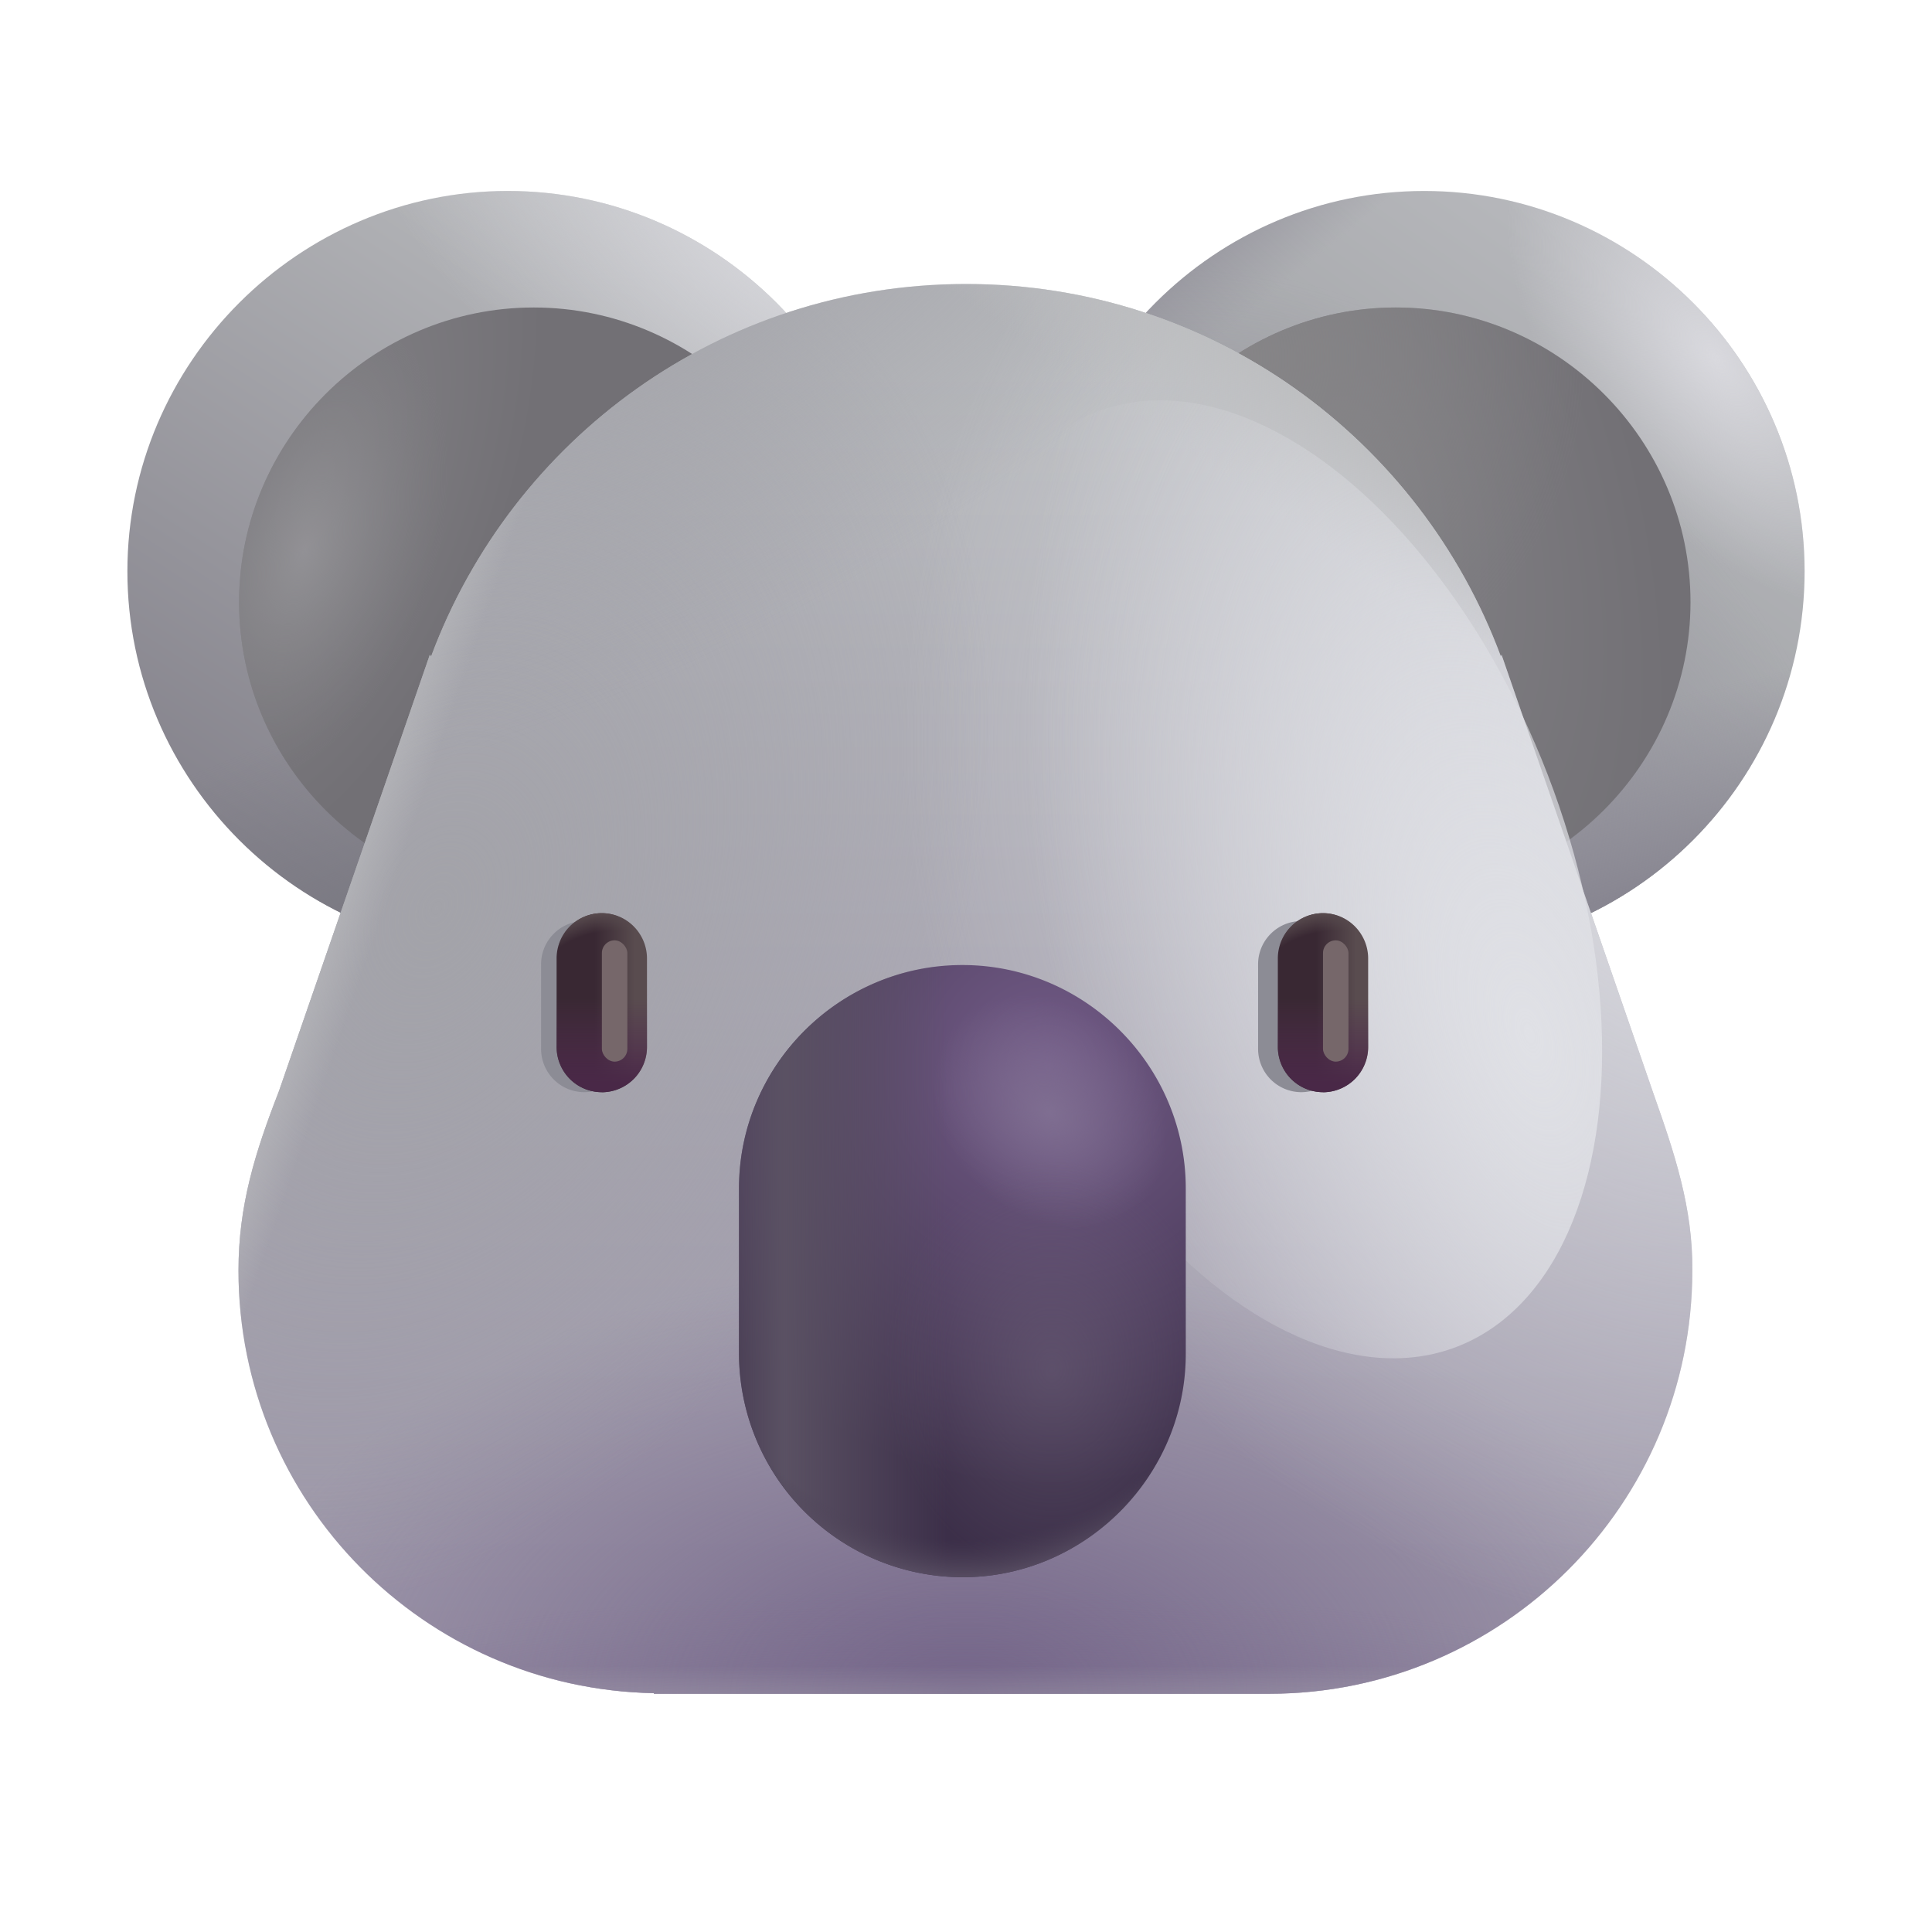 <svg xmlns="http://www.w3.org/2000/svg" fill="none" viewBox="0 0 32 32"><path fill="url(#svg-46798303-8ade-4834-b889-64ce129e5f17-a)" d="M23.59 15.763c-3.47 0-6.3-2.84-6.3-6.3 0-3.47 2.84-6.3 6.3-6.3 3.47 0 6.3 2.84 6.3 6.3 0 3.47-2.83 6.3-6.3 6.3"/><path fill="url(#svg-de5ce8c9-947c-400f-bd6c-9e83d73baf73-b)" d="M23.59 15.763c-3.47 0-6.3-2.84-6.3-6.3 0-3.47 2.84-6.3 6.3-6.3 3.47 0 6.3 2.84 6.3 6.3 0 3.47-2.83 6.3-6.3 6.3"/><path fill="url(#svg-d1f9c433-38ab-4b21-a151-dbb1d6b04ea3-c)" d="M23.59 15.763c-3.47 0-6.3-2.84-6.3-6.3 0-3.47 2.84-6.3 6.3-6.3 3.47 0 6.3 2.84 6.3 6.3 0 3.47-2.83 6.3-6.3 6.3"/><path fill="url(#svg-d47e5c84-f360-4618-a157-18b9ef4ebf47-d)" d="M23.59 15.763c-3.47 0-6.3-2.84-6.3-6.3 0-3.47 2.84-6.3 6.3-6.3 3.47 0 6.3 2.84 6.3 6.3 0 3.47-2.83 6.3-6.3 6.3"/><path fill="url(#svg-bb7b6a30-b1d9-4548-b90d-b3c70c450030-e)" d="M23.59 15.763c-3.47 0-6.3-2.84-6.3-6.3 0-3.47 2.84-6.3 6.3-6.3 3.47 0 6.3 2.84 6.3 6.3 0 3.47-2.83 6.3-6.3 6.3"/><path fill="url(#svg-0a344cd6-20f2-46f0-ab6e-5c18e4fe17da-f)" d="M23.12 14.853c-2.68 0-4.88-2.19-4.88-4.88 0-2.68 2.19-4.88 4.88-4.88 2.68 0 4.88 2.19 4.88 4.88 0 2.68-2.2 4.88-4.88 4.88"/><path fill="url(#svg-ac016c93-045b-47ca-8774-5236bc4ffb4c-g)" d="M23.12 14.853c-2.68 0-4.88-2.19-4.88-4.88 0-2.68 2.19-4.88 4.88-4.88 2.68 0 4.88 2.19 4.88 4.88 0 2.68-2.2 4.88-4.88 4.88"/><path fill="url(#svg-24b1a40c-77cc-4ab3-a620-5c76aa60324d-h)" d="M8.41 15.763c-3.46 0-6.3-2.83-6.3-6.3 0-3.46 2.84-6.3 6.3-6.3 3.47 0 6.3 2.84 6.3 6.3 0 3.47-2.83 6.3-6.3 6.3"/><path fill="url(#svg-b3d63740-d080-4974-953b-3c9cef8534dc-i)" d="M8.41 15.763c-3.46 0-6.3-2.83-6.3-6.3 0-3.46 2.84-6.3 6.3-6.3 3.47 0 6.3 2.84 6.3 6.3 0 3.47-2.83 6.3-6.3 6.3"/><path fill="url(#svg-28e6fcc5-6992-4ea3-b4db-8fd3edb86380-j)" d="M8.41 15.763c-3.46 0-6.3-2.83-6.3-6.3 0-3.46 2.84-6.3 6.3-6.3 3.47 0 6.3 2.84 6.3 6.3 0 3.47-2.83 6.3-6.3 6.3"/><path fill="url(#svg-c35ad5d6-b288-45af-82b5-d1ed3d3610ee-k)" d="M8.84 14.853c-2.68 0-4.88-2.19-4.88-4.88 0-2.68 2.19-4.88 4.88-4.88 2.68 0 4.88 2.19 4.88 4.88 0 2.68-2.2 4.88-4.88 4.88"/><path fill="url(#svg-dd54b196-773a-46cb-8441-f82dbeeae8a4-l)" d="M8.84 14.853c-2.68 0-4.88-2.19-4.88-4.88 0-2.68 2.19-4.88 4.88-4.88 2.68 0 4.88 2.19 4.88 4.88 0 2.68-2.2 4.88-4.88 4.88"/><path fill="url(#svg-3585c33a-4834-4936-9487-e4d585480b53-m)" d="m27.39 18.124-2.52-7.28-.01.03c-1.34-3.6-4.79-6.17-8.86-6.17s-7.52 2.57-8.86 6.17l-.02-.03-2.5 7.23c-.4 1.026-.67 1.9-.67 2.97 0 3.83 3.07 6.93 6.88 7v.01h10.19c3.87 0 7.01-3.14 7.01-7.01.01-1.04-.295-1.944-.64-2.92"/><path fill="url(#svg-13d1a3aa-9385-4313-997b-d4f7f43bb483-n)" d="m27.39 18.124-2.52-7.28-.01.03c-1.34-3.6-4.79-6.17-8.86-6.17s-7.52 2.57-8.86 6.17l-.02-.03-2.5 7.23c-.4 1.026-.67 1.9-.67 2.97 0 3.83 3.07 6.93 6.88 7v.01h10.19c3.87 0 7.01-3.14 7.01-7.01.01-1.04-.295-1.944-.64-2.92"/><path fill="url(#svg-66964bd7-c97b-4fe8-b543-8c3d3d58e439-o)" d="m27.39 18.124-2.52-7.28-.01.03c-1.34-3.6-4.79-6.17-8.86-6.17s-7.52 2.57-8.86 6.17l-.02-.03-2.5 7.23c-.4 1.026-.67 1.9-.67 2.97 0 3.83 3.07 6.93 6.88 7v.01h10.19c3.87 0 7.01-3.14 7.01-7.01.01-1.04-.295-1.944-.64-2.92"/><path fill="url(#svg-f62d297d-c973-4955-a191-f78eba965702-p)" d="m27.39 18.124-2.52-7.28-.01.03c-1.34-3.6-4.79-6.17-8.86-6.17s-7.52 2.57-8.86 6.17l-.02-.03-2.5 7.23c-.4 1.026-.67 1.9-.67 2.97 0 3.83 3.07 6.93 6.88 7v.01h10.19c3.87 0 7.01-3.14 7.01-7.01.01-1.04-.295-1.944-.64-2.92"/><path fill="url(#svg-d2914b6f-3f3a-490e-b189-db4684a388b5-q)" d="m27.39 18.124-2.52-7.28-.01.03c-1.34-3.6-4.79-6.17-8.86-6.17s-7.52 2.57-8.86 6.17l-.02-.03-2.5 7.23c-.4 1.026-.67 1.9-.67 2.97 0 3.83 3.07 6.93 6.88 7v.01h10.19c3.87 0 7.01-3.14 7.01-7.01.01-1.04-.295-1.944-.64-2.92"/><path fill="url(#svg-173a6739-f531-40e3-9d30-ce63b4ed0c8c-r)" d="m27.39 18.124-2.52-7.28-.01.03c-1.34-3.6-4.79-6.17-8.86-6.17s-7.52 2.57-8.86 6.17l-.02-.03-2.5 7.23c-.4 1.026-.67 1.9-.67 2.97 0 3.83 3.07 6.93 6.88 7v.01h10.19c3.87 0 7.01-3.14 7.01-7.01.01-1.04-.295-1.944-.64-2.92"/><path fill="url(#svg-a5b018a8-1c20-42e3-ae67-e34b75cfc9f9-s)" d="m27.39 18.124-2.52-7.28-.01.03c-1.34-3.6-4.79-6.17-8.86-6.17s-7.52 2.57-8.86 6.17l-.02-.03-2.5 7.23c-.4 1.026-.67 1.9-.67 2.97 0 3.83 3.07 6.93 6.88 7v.01h10.19c3.87 0 7.01-3.14 7.01-7.01.01-1.04-.295-1.944-.64-2.92"/><path fill="url(#svg-1c85d1cc-c7a2-4e13-b8b9-ba61fc102d79-t)" d="m27.39 18.124-2.52-7.28-.01.03c-1.34-3.6-4.79-6.17-8.86-6.17s-7.52 2.57-8.86 6.17l-.02-.03-2.5 7.23c-.4 1.026-.67 1.9-.67 2.97 0 3.83 3.07 6.93 6.88 7v.01h10.19c3.87 0 7.01-3.14 7.01-7.01.01-1.04-.295-1.944-.64-2.92"/><path fill="url(#svg-3f6b76fd-d971-4954-b09f-4dbc2071a79b-u)" d="m27.39 18.124-2.52-7.28-.01.03c-1.34-3.6-4.79-6.17-8.86-6.17s-7.52 2.57-8.86 6.17l-.02-.03-2.5 7.23c-.4 1.026-.67 1.9-.67 2.97 0 3.83 3.07 6.93 6.88 7v.01h10.19c3.87 0 7.01-3.14 7.01-7.01.01-1.04-.295-1.944-.64-2.92"/><g filter="url(#svg-706a8063-37ff-4434-9027-42ffe9752f50-v)"><ellipse cx="21.148" cy="14.564" fill="url(#svg-e4ccd0e3-9fb4-4dd1-bdca-6272d3b9c30b-w)" rx="4.81" ry="8.297" transform="rotate(-21.053 21.148 14.564)"/></g><g filter="url(#svg-68e86f40-0d44-4882-9507-ade499fc4bff-x)"><path fill="#8C8C95" d="M21.553 18.09a.717.717 0 0 1-.715-.714V15.97c0-.393.322-.714.715-.714s.715.321.715.714v1.405a.717.717 0 0 1-.715.715"/></g><g filter="url(#svg-01640f3b-9e59-42d3-bfee-a17616547fb5-y)"><path fill="#8C8C95" d="M9.676 18.09a.717.717 0 0 1-.714-.714V15.97c0-.393.321-.714.714-.714.394 0 .715.321.715.714v1.405a.717.717 0 0 1-.715.715"/></g><path fill="url(#svg-c9c79e97-f727-472e-bd95-15cc95ec9d4f-z)" d="M9.967 18.09a.75.75 0 0 1-.748-.747v-1.47a.75.75 0 0 1 .748-.748.75.75 0 0 1 .749.748v1.47a.75.75 0 0 1-.749.748"/><path fill="url(#svg-b58883e1-65dc-415f-ae93-7c64cd9ce407-A)" d="M9.967 18.09a.75.75 0 0 1-.748-.747v-1.47a.75.75 0 0 1 .748-.748.75.75 0 0 1 .749.748v1.47a.75.75 0 0 1-.749.748"/><path fill="url(#svg-e551b8e5-8a6e-4f54-aa39-41af0fe863e1-B)" d="M9.967 18.09a.75.75 0 0 1-.748-.747v-1.47a.75.75 0 0 1 .748-.748.75.75 0 0 1 .749.748v1.47a.75.75 0 0 1-.749.748"/><path fill="url(#svg-af493a91-a062-41e6-8b41-169bb41530ba-C)" d="M21.913 18.09a.75.75 0 0 1-.748-.747v-1.47a.75.75 0 0 1 .748-.748.75.75 0 0 1 .748.748v1.47a.75.75 0 0 1-.748.748"/><path fill="url(#svg-6af19b6f-4f11-441b-8a90-de40d772af6d-D)" d="M21.913 18.09a.75.75 0 0 1-.748-.747v-1.47a.75.75 0 0 1 .748-.748.75.75 0 0 1 .748.748v1.47a.75.75 0 0 1-.748.748"/><path fill="url(#svg-1cc6e021-56e0-449a-946f-c12ed3dd9785-E)" d="M21.913 18.09a.75.75 0 0 1-.748-.747v-1.47a.75.75 0 0 1 .748-.748.75.75 0 0 1 .748.748v1.47a.75.75 0 0 1-.748.748"/><path fill="url(#svg-df83edd5-2b0f-4289-8d18-836c46719d06-F)" d="M15.94 26.124a3.71 3.71 0 0 1-3.7-3.7v-2.74c0-2.04 1.67-3.7 3.7-3.7 2.04 0 3.7 1.67 3.7 3.7v2.74c0 2.03-1.67 3.7-3.7 3.7"/><path fill="url(#svg-9fab6aac-6d13-4b77-8977-a7c55652ff4f-G)" d="M15.94 26.124a3.71 3.71 0 0 1-3.7-3.7v-2.74c0-2.04 1.67-3.7 3.7-3.7 2.04 0 3.7 1.67 3.7 3.7v2.74c0 2.03-1.67 3.7-3.7 3.7"/><path fill="url(#svg-67e80d87-b2a1-45a9-9655-b3077a20d619-H)" d="M15.94 26.124a3.71 3.71 0 0 1-3.7-3.7v-2.74c0-2.04 1.67-3.7 3.7-3.7 2.04 0 3.7 1.67 3.7 3.7v2.74c0 2.03-1.67 3.7-3.7 3.7"/><path fill="url(#svg-abca93f2-6c00-4326-aacc-3c7b02d4a511-I)" fill-opacity=".5" d="M15.94 26.124a3.71 3.71 0 0 1-3.7-3.7v-2.74c0-2.04 1.67-3.7 3.7-3.7 2.04 0 3.7 1.67 3.7 3.7v2.74c0 2.03-1.67 3.7-3.7 3.7"/><path fill="url(#svg-480db2f7-6e04-4bfc-806c-a08f8f9e571b-J)" d="M15.94 26.124a3.71 3.71 0 0 1-3.7-3.7v-2.74c0-2.04 1.67-3.7 3.7-3.7 2.04 0 3.7 1.67 3.7 3.7v2.74c0 2.03-1.67 3.7-3.7 3.7"/><g filter="url(#svg-3311f3df-b875-4c4f-b325-161d8990a8b3-K)"><rect width=".422" height="2.009" x="9.969" y="15.575" fill="#76676A" rx=".211"/></g><g filter="url(#svg-3589d567-0b35-466b-ba8c-213cadc8685e-L)"><rect width=".422" height="2.009" x="21.913" y="15.575" fill="#76676A" rx=".211"/></g><defs><radialGradient id="svg-de5ce8c9-947c-400f-bd6c-9e83d73baf73-b" cx="0" cy="0" r="1" gradientTransform="matrix(-1.969 1.5 -2.858 -3.751 28.422 5.928)" gradientUnits="userSpaceOnUse"><stop stop-color="#D9D9DE"/><stop offset="1" stop-color="#D9D9DE" stop-opacity="0"/></radialGradient><radialGradient id="svg-d1f9c433-38ab-4b21-a151-dbb1d6b04ea3-c" cx="0" cy="0" r="1" gradientTransform="matrix(3.75 -5 7.53 5.647 22.36 11.928)" gradientUnits="userSpaceOnUse"><stop stop-color="#93919C"/><stop offset="1" stop-color="#93919C" stop-opacity="0"/></radialGradient><radialGradient id="svg-0a344cd6-20f2-46f0-ab6e-5c18e4fe17da-f" cx="0" cy="0" r="1" gradientTransform="matrix(4.312 -1.375 2.785 8.734 22.547 7.991)" gradientUnits="userSpaceOnUse"><stop offset=".006" stop-color="#828185"/><stop offset="1" stop-color="#727075"/></radialGradient><radialGradient id="svg-ac016c93-045b-47ca-8774-5236bc4ffb4c-g" cx="0" cy="0" r="1" gradientTransform="rotate(39.679 1.746 30.573)scale(6.334)" gradientUnits="userSpaceOnUse"><stop stop-color="#878688"/><stop offset="1" stop-color="#878688" stop-opacity="0"/></radialGradient><radialGradient id="svg-b3d63740-d080-4974-953b-3c9cef8534dc-i" cx="0" cy="0" r="1" gradientTransform="rotate(125.628 5.593 5.316)scale(4.614 8.79)" gradientUnits="userSpaceOnUse"><stop stop-color="#D9D9DE"/><stop offset="1" stop-color="#D9D9DE" stop-opacity="0"/></radialGradient><radialGradient id="svg-c35ad5d6-b288-45af-82b5-d1ed3d3610ee-k" cx="0" cy="0" r="1" gradientTransform="matrix(3 1.125 -2.369 6.317 5.173 8.116)" gradientUnits="userSpaceOnUse"><stop offset=".006" stop-color="#828185"/><stop offset="1" stop-color="#727075"/></radialGradient><radialGradient id="svg-dd54b196-773a-46cb-8441-f82dbeeae8a4-l" cx="0" cy="0" r="1" gradientTransform="matrix(4.406 1.469 -2.65 7.95 5.048 9.147)" gradientUnits="userSpaceOnUse"><stop stop-color="#929195"/><stop offset=".462" stop-color="#838286" stop-opacity="0"/></radialGradient><radialGradient id="svg-13d1a3aa-9385-4313-997b-d4f7f43bb483-n" cx="0" cy="0" r="1" gradientTransform="matrix(0 -7.125 12.25 0 15.99 28.054)" gradientUnits="userSpaceOnUse"><stop stop-color="#726387"/><stop offset="1" stop-color="#7D6F90" stop-opacity="0"/></radialGradient><radialGradient id="svg-66964bd7-c97b-4fe8-b543-8c3d3d58e439-o" cx="0" cy="0" r="1" gradientTransform="matrix(0 -4.625 16.62 0 15.99 30.929)" gradientUnits="userSpaceOnUse"><stop stop-color="#726387"/><stop offset="1" stop-color="#7D6F90" stop-opacity="0"/></radialGradient><radialGradient id="svg-f62d297d-c973-4955-a191-f78eba965702-p" cx="0" cy="0" r="1" gradientTransform="rotate(162.316 13.304 8.658)scale(13.579 14.465)" gradientUnits="userSpaceOnUse"><stop stop-color="#E0E1E6"/><stop offset="1" stop-color="#E0E1E6" stop-opacity="0"/></radialGradient><radialGradient id="svg-d2914b6f-3f3a-490e-b189-db4684a388b5-q" cx="0" cy="0" r="1" gradientTransform="matrix(7.688 3.5 -5.054 11.101 7.297 14.991)" gradientUnits="userSpaceOnUse"><stop stop-color="#A3A3A9"/><stop offset="1" stop-color="#9F9FA6" stop-opacity="0"/></radialGradient><radialGradient id="svg-173a6739-f531-40e3-9d30-ce63b4ed0c8c-r" cx="0" cy="0" r="1" gradientTransform="rotate(61.771 1.447 10.467)scale(6.739 14.903)" gradientUnits="userSpaceOnUse"><stop stop-color="#A3A3A9"/><stop offset="1" stop-color="#9F9FA6" stop-opacity="0"/></radialGradient><radialGradient id="svg-e4ccd0e3-9fb4-4dd1-bdca-6272d3b9c30b-w" cx="0" cy="0" r="1" gradientTransform="rotate(-84.75 22.19 -3.981)scale(15.364 7.517)" gradientUnits="userSpaceOnUse"><stop stop-color="#E0E1E6"/><stop offset="1" stop-color="#E0E1E6" stop-opacity="0"/></radialGradient><radialGradient id="svg-e551b8e5-8a6e-4f54-aa39-41af0fe863e1-B" cx="0" cy="0" r="1" gradientTransform="matrix(-.447 -1.679 1.816 -.484 10.128 16.841)" gradientUnits="userSpaceOnUse"><stop offset=".814" stop-color="#594C4F" stop-opacity="0"/><stop offset="1" stop-color="#594C4F"/></radialGradient><radialGradient id="svg-1cc6e021-56e0-449a-946f-c12ed3dd9785-E" cx="0" cy="0" r="1" gradientTransform="matrix(-.447 -1.679 1.816 -.484 22.074 16.841)" gradientUnits="userSpaceOnUse"><stop offset=".814" stop-color="#594C4F" stop-opacity="0"/><stop offset="1" stop-color="#594C4F"/></radialGradient><radialGradient id="svg-df83edd5-2b0f-4289-8d18-836c46719d06-F" cx="0" cy="0" r="1" gradientTransform="rotate(90 -.16 17.52)scale(8.445)" gradientUnits="userSpaceOnUse"><stop stop-color="#735C88"/><stop offset=".821" stop-color="#3C2F49"/></radialGradient><radialGradient id="svg-9fab6aac-6d13-4b77-8977-a7c55652ff4f-G" cx="0" cy="0" r="1" gradientTransform="rotate(134.256 4.809 12.882)scale(1.702 2.141)" gradientUnits="userSpaceOnUse"><stop stop-color="#7F6E91"/><stop offset="1" stop-color="#7F6E91" stop-opacity="0"/></radialGradient><radialGradient id="svg-abca93f2-6c00-4326-aacc-3c7b02d4a511-I" cx="0" cy="0" r="1" gradientTransform="matrix(0 3.445 -2.758 0 17.422 22.679)" gradientUnits="userSpaceOnUse"><stop stop-color="#6E6379"/><stop offset="1" stop-color="#6E6379" stop-opacity="0"/></radialGradient><radialGradient id="svg-480db2f7-6e04-4bfc-806c-a08f8f9e571b-J" cx="0" cy="0" r="1" gradientTransform="matrix(0 12.578 -7.472 0 15.94 13.71)" gradientUnits="userSpaceOnUse"><stop offset=".94" stop-color="#4B4155" stop-opacity="0"/><stop offset="1" stop-color="#60566A"/></radialGradient><linearGradient id="svg-46798303-8ade-4834-b889-64ce129e5f17-a" x1="22.36" x2="27.852" y1="11.803" y2="3.921" gradientUnits="userSpaceOnUse"><stop stop-color="#9C9EA1"/><stop offset="1" stop-color="#B9BABE"/></linearGradient><linearGradient id="svg-d47e5c84-f360-4618-a157-18b9ef4ebf47-d" x1="27.141" x2="26.422" y1="14.803" y2="11.835" gradientUnits="userSpaceOnUse"><stop stop-color="#888691"/><stop offset="1" stop-color="#93919C" stop-opacity="0"/></linearGradient><linearGradient id="svg-bb7b6a30-b1d9-4548-b90d-b3c70c450030-e" x1="18.891" x2="20.485" y1="3.428" y2="5.366" gradientUnits="userSpaceOnUse"><stop offset=".089" stop-color="#888691"/><stop offset="1" stop-color="#93919C" stop-opacity="0"/></linearGradient><linearGradient id="svg-24b1a40c-77cc-4ab3-a620-5c76aa60324d-h" x1="4.61" x2="11.735" y1="14.241" y2="3.163" gradientUnits="userSpaceOnUse"><stop stop-color="#86848D"/><stop offset="1" stop-color="#BCBEC0"/></linearGradient><linearGradient id="svg-28e6fcc5-6992-4ea3-b4db-8fd3edb86380-j" x1="7.485" x2="5.86" y1="15.763" y2="11.741" gradientUnits="userSpaceOnUse"><stop stop-color="#77767F"/><stop offset="1" stop-color="#77767F" stop-opacity="0"/></linearGradient><linearGradient id="svg-3585c33a-4834-4936-9487-e4d585480b53-m" x1="16" x2="16" y1="6.052" y2="28.054" gradientUnits="userSpaceOnUse"><stop stop-color="#B9BBBE"/><stop offset="1" stop-color="#9A93A7"/></linearGradient><linearGradient id="svg-a5b018a8-1c20-42e3-ae67-e34b75cfc9f9-s" x1="4.344" x2="5.657" y1="16.663" y2="17.116" gradientUnits="userSpaceOnUse"><stop stop-color="#BDBEC0"/><stop offset="1" stop-color="#BDBEC0" stop-opacity="0"/></linearGradient><linearGradient id="svg-1c85d1cc-c7a2-4e13-b8b9-ba61fc102d79-t" x1="14.985" x2="14.985" y1="29.616" y2="27.054" gradientUnits="userSpaceOnUse"><stop stop-color="#BDBEC0"/><stop offset=".791" stop-color="#BDBEC0" stop-opacity="0"/></linearGradient><linearGradient id="svg-3f6b76fd-d971-4954-b09f-4dbc2071a79b-u" x1="19.172" x2="18.047" y1="4.704" y2="6.366" gradientUnits="userSpaceOnUse"><stop stop-color="#BDBEC0"/><stop offset="1" stop-color="#BDBEC0" stop-opacity="0"/></linearGradient><linearGradient id="svg-c9c79e97-f727-472e-bd95-15cc95ec9d4f-z" x1="10.716" x2="9.849" y1="16.422" y2="16.422" gradientUnits="userSpaceOnUse"><stop offset=".225" stop-color="#594C4F"/><stop offset="1" stop-color="#392833"/></linearGradient><linearGradient id="svg-b58883e1-65dc-415f-ae93-7c64cd9ce407-A" x1="10.949" x2="10.949" y1="17.952" y2="16.539" gradientUnits="userSpaceOnUse"><stop stop-color="#492847"/><stop offset="1" stop-color="#552D52" stop-opacity="0"/></linearGradient><linearGradient id="svg-af493a91-a062-41e6-8b41-169bb41530ba-C" x1="22.661" x2="21.795" y1="16.422" y2="16.422" gradientUnits="userSpaceOnUse"><stop offset=".225" stop-color="#594C4F"/><stop offset="1" stop-color="#392833"/></linearGradient><linearGradient id="svg-6af19b6f-4f11-441b-8a90-de40d772af6d-D" x1="22.895" x2="22.895" y1="17.952" y2="16.539" gradientUnits="userSpaceOnUse"><stop stop-color="#492847"/><stop offset="1" stop-color="#552D52" stop-opacity="0"/></linearGradient><linearGradient id="svg-67e80d87-b2a1-45a9-9655-b3077a20d619-H" x1="11.391" x2="15.704" y1="23.585" y2="23.585" gradientUnits="userSpaceOnUse"><stop stop-color="#5A5163" stop-opacity="0"/><stop offset=".37" stop-color="#5A5163"/><stop offset="1" stop-color="#5A5163" stop-opacity="0"/></linearGradient><filter id="svg-706a8063-37ff-4434-9027-42ffe9752f50-v" width="16.777" height="21.87" x="12.76" y="3.628" color-interpolation-filters="sRGB" filterUnits="userSpaceOnUse"><feFlood flood-opacity="0" result="BackgroundImageFix"/><feBlend in="SourceGraphic" in2="BackgroundImageFix" result="shape"/><feGaussianBlur result="effect1_foregroundBlur_28327_4187" stdDeviation="1.5"/></filter><filter id="svg-68e86f40-0d44-4882-9507-ade499fc4bff-x" width="2.43" height="3.834" x="20.338" y="14.757" color-interpolation-filters="sRGB" filterUnits="userSpaceOnUse"><feFlood flood-opacity="0" result="BackgroundImageFix"/><feBlend in="SourceGraphic" in2="BackgroundImageFix" result="shape"/><feGaussianBlur result="effect1_foregroundBlur_28327_4187" stdDeviation=".25"/></filter><filter id="svg-01640f3b-9e59-42d3-bfee-a17616547fb5-y" width="2.43" height="3.834" x="8.462" y="14.757" color-interpolation-filters="sRGB" filterUnits="userSpaceOnUse"><feFlood flood-opacity="0" result="BackgroundImageFix"/><feBlend in="SourceGraphic" in2="BackgroundImageFix" result="shape"/><feGaussianBlur result="effect1_foregroundBlur_28327_4187" stdDeviation=".25"/></filter><filter id="svg-3311f3df-b875-4c4f-b325-161d8990a8b3-K" width="1.422" height="3.009" x="9.469" y="15.075" color-interpolation-filters="sRGB" filterUnits="userSpaceOnUse"><feFlood flood-opacity="0" result="BackgroundImageFix"/><feBlend in="SourceGraphic" in2="BackgroundImageFix" result="shape"/><feGaussianBlur result="effect1_foregroundBlur_28327_4187" stdDeviation=".25"/></filter><filter id="svg-3589d567-0b35-466b-ba8c-213cadc8685e-L" width="1.422" height="3.009" x="21.413" y="15.075" color-interpolation-filters="sRGB" filterUnits="userSpaceOnUse"><feFlood flood-opacity="0" result="BackgroundImageFix"/><feBlend in="SourceGraphic" in2="BackgroundImageFix" result="shape"/><feGaussianBlur result="effect1_foregroundBlur_28327_4187" stdDeviation=".25"/></filter></defs></svg>